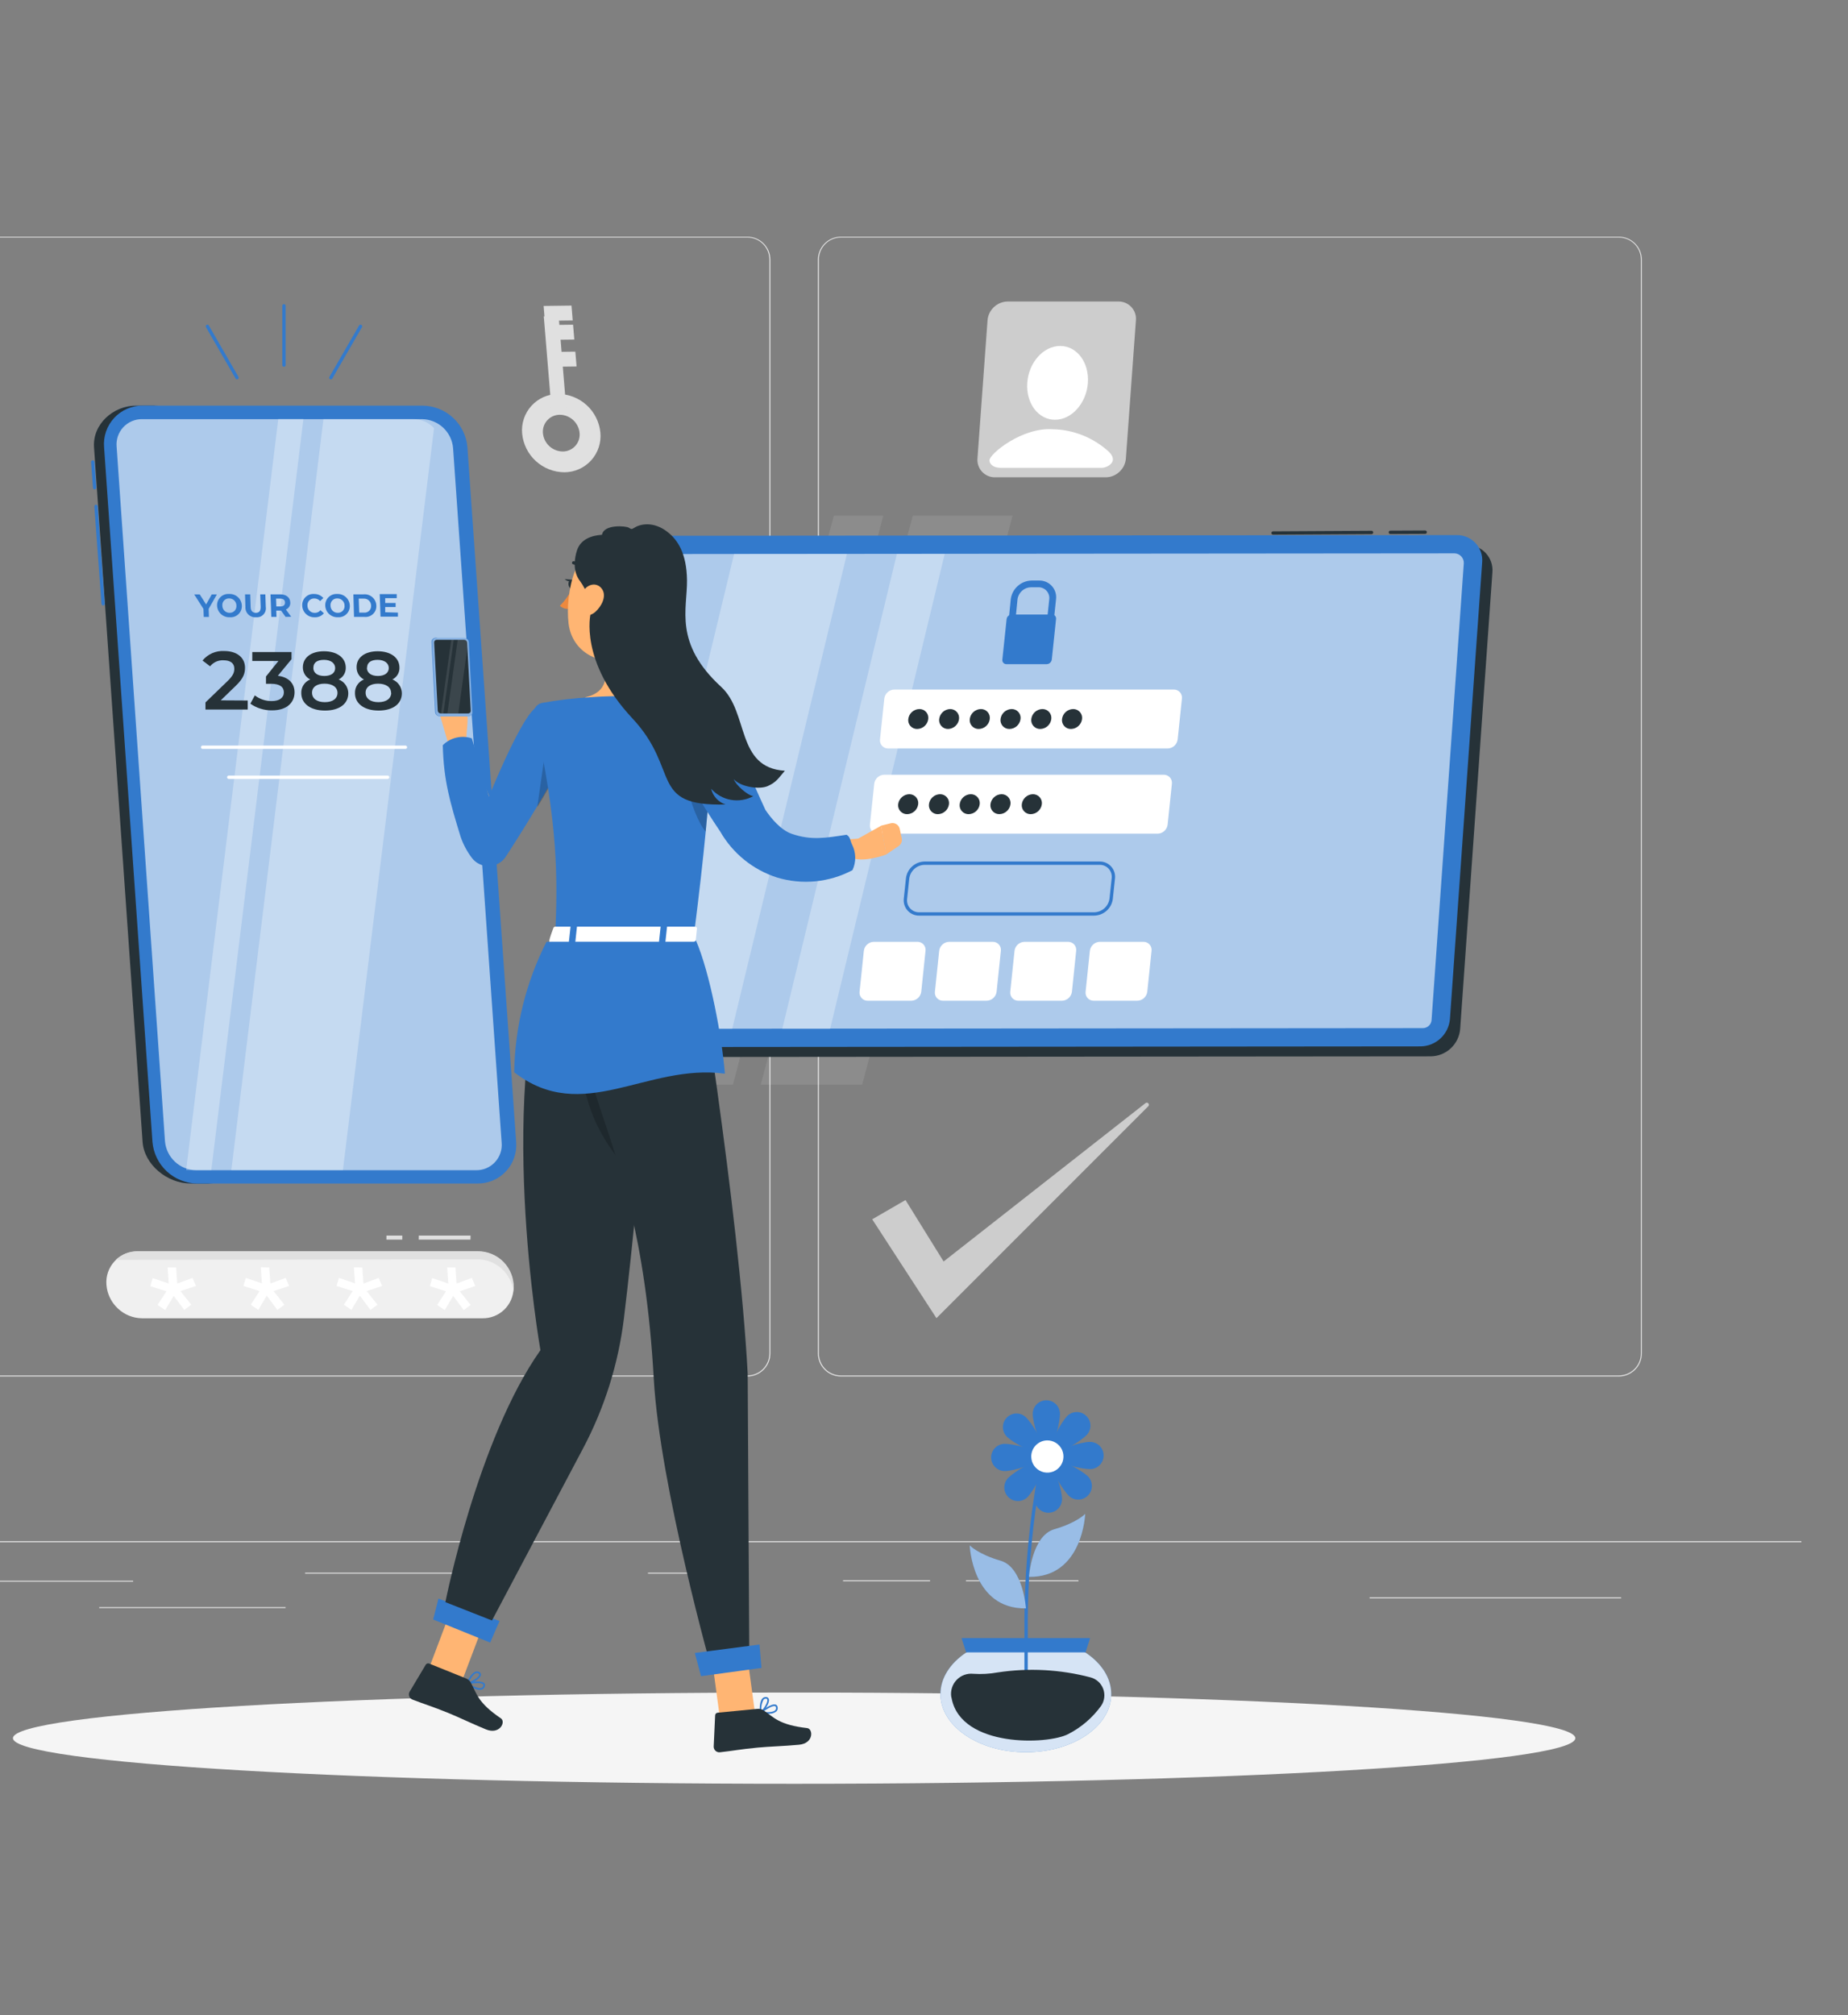 <svg width="555" height="605" viewBox="0 0 555 605" fill="none" xmlns="http://www.w3.org/2000/svg">
<rect x="0" y="0" width="555" height="605" fill="#808080" stroke="none"/>
<g clip-path="url(#clip0_4_1819)">
<path d="M238.5 535.534C368.07 535.534 473.107 529.401 473.107 521.837C473.107 514.272 368.07 508.14 238.5 508.14C108.93 508.14 3.893 514.272 3.893 521.837C3.893 529.401 108.93 535.534 238.5 535.534Z" fill="#F5F5F5"/>
<path d="M224.464 413.251H-9.175C-11.006 413.248 -12.762 412.519 -14.057 411.224C-15.352 409.929 -16.081 408.174 -16.084 406.342V77.912C-16.065 76.091 -15.329 74.351 -14.036 73.069C-12.742 71.787 -10.996 71.066 -9.175 71.063H224.464C226.294 71.067 228.049 71.796 229.342 73.091C230.635 74.387 231.361 76.142 231.361 77.972V406.342C231.361 408.173 230.635 409.928 229.342 411.223C228.049 412.519 226.294 413.248 224.464 413.251ZM-9.175 71.305C-10.926 71.309 -12.605 72.006 -13.843 73.244C-15.081 74.482 -15.778 76.161 -15.781 77.912V406.342C-15.778 408.093 -15.081 409.772 -13.843 411.01C-12.605 412.249 -10.926 412.946 -9.175 412.949H224.464C226.214 412.946 227.891 412.248 229.128 411.01C230.364 409.771 231.059 408.092 231.059 406.342V77.912C231.059 76.162 230.364 74.483 229.128 73.245C227.891 72.006 226.214 71.309 224.464 71.305H-9.175Z" fill="#E6E6E6"/>
<path d="M486.187 413.251H252.536C250.706 413.248 248.951 412.519 247.658 411.223C246.365 409.928 245.639 408.173 245.639 406.342V77.912C245.655 76.092 246.388 74.352 247.68 73.07C248.971 71.787 250.716 71.067 252.536 71.063H486.187C488.007 71.067 489.752 71.787 491.043 73.07C492.335 74.352 493.068 76.092 493.084 77.912V406.342C493.084 408.173 492.358 409.928 491.065 411.223C489.772 412.519 488.017 413.248 486.187 413.251ZM252.536 71.305C250.786 71.309 249.109 72.006 247.872 73.245C246.636 74.483 245.942 76.162 245.942 77.912V406.342C245.942 408.092 246.636 409.771 247.872 411.01C249.109 412.248 250.786 412.946 252.536 412.949H486.187C487.939 412.946 489.619 412.249 490.859 411.011C492.1 409.773 492.799 408.095 492.806 406.342V77.912C492.799 76.16 492.1 74.481 490.859 73.243C489.619 72.005 487.939 71.308 486.187 71.305H252.536Z" fill="#E6E6E6"/>
<path d="M39.987 474.574H-9.877V474.877H39.987V474.574Z" fill="#E0E0E0"/>
<path d="M141.627 472.154H91.618V472.457H141.627V472.154Z" fill="#E0E0E0"/>
<path d="M206.701 472.154H194.601V472.457H206.701V472.154Z" fill="#E0E0E0"/>
<path d="M85.762 482.488H29.799V482.79H85.762V482.488Z" fill="#E0E0E0"/>
<path d="M279.325 474.417H253.189V474.719H279.325V474.417Z" fill="#E0E0E0"/>
<path d="M323.89 474.417H290.094V474.719H323.89V474.417Z" fill="#E0E0E0"/>
<path d="M486.877 479.535H411.324V479.838H486.877V479.535Z" fill="#E0E0E0"/>
<path d="M541 462.704H-64V463.007H541V462.704Z" fill="#EBEBEB"/>
<path opacity="0.8" d="M341.144 96.171L338.131 137.65C338.029 139.055 337.433 140.38 336.45 141.389C335.889 141.987 335.213 142.464 334.462 142.793C333.711 143.122 332.901 143.294 332.081 143.3H298.818C298.092 143.308 297.372 143.164 296.704 142.877C296.036 142.591 295.435 142.168 294.94 141.636C294.445 141.105 294.066 140.475 293.827 139.789C293.589 139.103 293.496 138.374 293.555 137.65L296.58 96.171C296.703 94.645 297.392 93.219 298.511 92.174C299.63 91.129 301.099 90.539 302.63 90.52H335.893C336.62 90.509 337.342 90.65 338.011 90.936C338.68 91.221 339.281 91.644 339.776 92.177C340.271 92.71 340.649 93.34 340.885 94.028C341.12 94.716 341.209 95.446 341.144 96.171Z" fill="#E0E0E0"/>
<path d="M326.721 114.95C326.298 121 321.881 126.022 316.847 126.022C311.814 126.022 308.087 121.061 308.511 114.95C308.934 108.84 313.351 103.866 318.396 103.866C323.442 103.866 327.145 108.827 326.721 114.95Z" fill="white"/>
<path d="M330.92 140.445H300.476C298.54 140.445 297.209 139.513 297.161 138.218C297.088 136.331 306.962 128.163 316.327 128.877H316.545C322.299 129.081 327.817 131.212 332.215 134.927C336.74 138.485 332.469 140.445 330.92 140.445Z" fill="white"/>
<path d="M169.53 141.788C166.349 141.775 163.285 140.581 160.935 138.437C158.585 136.292 157.116 133.351 156.813 130.184C156.672 128.68 156.845 127.163 157.322 125.73C157.799 124.296 158.569 122.978 159.583 121.858C160.597 120.738 161.833 119.842 163.212 119.225C164.591 118.609 166.083 118.286 167.594 118.278C170.775 118.29 173.839 119.485 176.189 121.629C178.539 123.773 180.008 126.715 180.311 129.881C180.452 131.386 180.279 132.902 179.802 134.336C179.325 135.769 178.555 137.088 177.541 138.208C176.527 139.327 175.291 140.224 173.912 140.84C172.533 141.457 171.041 141.779 169.53 141.788ZM168.114 124.521C167.405 124.521 166.704 124.67 166.055 124.957C165.407 125.244 164.826 125.664 164.349 126.19C163.873 126.715 163.512 127.334 163.289 128.008C163.067 128.681 162.987 129.393 163.057 130.099C163.206 131.582 163.897 132.958 164.998 133.963C166.098 134.968 167.531 135.531 169.022 135.544C169.73 135.543 170.43 135.393 171.077 135.105C171.724 134.817 172.304 134.397 172.779 133.871C173.254 133.346 173.614 132.728 173.836 132.055C174.058 131.382 174.137 130.671 174.068 129.966C173.919 128.489 173.233 127.118 172.14 126.115C171.047 125.111 169.623 124.543 168.139 124.521H168.114Z" fill="#E0E0E0"/>
<path d="M170.135 123.614L165.682 123.674L163.311 94.973L167.776 94.925L170.135 123.614Z" fill="#E0E0E0"/>
<path d="M171.998 96.207L163.625 96.316L163.262 91.851L171.635 91.742L171.998 96.207Z" fill="#E0E0E0"/>
<path d="M172.482 101.943L164.605 102.039L164.242 97.575L172.107 97.478L172.482 101.943Z" fill="#E0E0E0"/>
<path d="M173.16 110.025L166.287 110.11L165.912 105.657L172.785 105.573L173.16 110.025Z" fill="#E0E0E0"/>
<path d="M31.965 385.712C31.991 386.073 32.035 386.432 32.098 386.789C32.515 389.11 33.674 391.233 35.401 392.839C37.363 394.7 39.957 395.751 42.661 395.779H144.894C147.317 395.818 149.657 394.899 151.406 393.223C153.155 391.546 154.172 389.247 154.236 386.825C154.263 385.39 154.006 383.963 153.48 382.628C152.954 381.292 152.169 380.074 151.171 379.043C150.172 378.011 148.98 377.188 147.662 376.619C146.344 376.051 144.926 375.748 143.491 375.729H41.27C39.985 375.713 38.711 375.966 37.53 376.471C36.348 376.976 35.285 377.722 34.409 378.662C33.533 379.602 32.863 380.715 32.442 381.929C32.021 383.143 31.859 384.431 31.965 385.712Z" fill="#F0F0F0"/>
<path d="M154.272 386.789C154.264 387.113 154.232 387.437 154.175 387.757C153.88 385.116 152.63 382.674 150.66 380.891C148.69 379.109 146.136 378.107 143.479 378.077L34.76 378.246C36.517 376.563 38.862 375.634 41.294 375.657H143.527C144.971 375.646 146.402 375.928 147.734 376.486C149.066 377.044 150.27 377.867 151.275 378.904C152.279 379.942 153.063 381.172 153.578 382.521C154.093 383.87 154.329 385.31 154.272 386.752V386.789Z" fill="#E0E0E0"/>
<path d="M136.775 380.521L137.114 385.361L141.7 383.655L142.741 386.075L138.07 387.672L141.337 391.774L139.28 393.323L136.098 389.063L133.557 393.323L131.294 391.774L133.944 387.672L129.104 386.135L129.794 383.715L134.634 385.361L134.295 380.521H136.775Z" fill="white"/>
<path d="M108.812 380.521L109.163 385.361L113.737 383.655L114.778 386.075L110.095 387.611L113.374 391.713L111.256 393.262L108.074 389.003L105.533 393.262L103.27 391.713L105.92 387.611L101.08 386.075L101.782 383.655L106.622 385.3L106.283 380.46L108.812 380.521Z" fill="white"/>
<path d="M80.861 380.521L81.2 385.361L85.786 383.655L86.826 386.075L82.144 387.611L85.411 391.713L83.293 393.262L80.111 389.003L77.57 393.262L75.307 391.713L77.957 387.611L73.117 386.075L73.819 383.655L78.659 385.3L78.32 380.46L80.861 380.521Z" fill="white"/>
<path d="M52.898 380.521L53.237 385.361L57.823 383.655L58.863 386.075L54.181 387.611L57.448 391.713L55.342 393.262L52.16 389.063L49.607 393.323L47.32 391.774L49.982 387.672L45.142 386.135L45.844 383.715L50.684 385.361L50.345 380.521H52.898Z" fill="white"/>
<path d="M120.815 372.16H116.048L116.06 370.95H120.827L120.815 372.16Z" fill="#E0E0E0"/>
<path d="M141.301 372.16H125.752L125.776 370.95H141.325L141.301 372.16Z" fill="#E0E0E0"/>
<g opacity="0.8">
<path d="M261.95 366.061L281.237 395.743L344.835 332.145C344.897 332.09 344.947 332.024 344.984 331.949C345.02 331.875 345.041 331.794 345.046 331.712C345.051 331.629 345.04 331.546 345.013 331.468C344.986 331.39 344.944 331.318 344.889 331.256C344.834 331.194 344.768 331.143 344.694 331.107C344.619 331.071 344.538 331.049 344.456 331.044C344.373 331.039 344.29 331.05 344.212 331.077C344.134 331.104 344.062 331.146 344 331.201L283.391 378.73L271.944 360.278L261.95 366.061Z" fill="#E0E0E0"/>
</g>
<path opacity="0.1" d="M250.431 154.819L204.765 325.623H220.12L265.277 154.819H250.431Z" fill="white"/>
<path opacity="0.1" d="M274.135 154.819L228.469 325.623H258.937L304.094 154.819H274.135Z" fill="white"/>
<path d="M438.525 308.925L448.205 171.832C448.295 170.779 448.163 169.718 447.817 168.719C447.471 167.72 446.919 166.805 446.197 166.033C445.475 165.261 444.599 164.649 443.626 164.237C442.652 163.824 441.603 163.621 440.546 163.64L201.28 163.846C199.055 163.877 196.92 164.733 195.29 166.249C193.66 167.765 192.651 169.832 192.459 172.05L182.84 309.155C182.752 310.209 182.886 311.27 183.233 312.269C183.58 313.268 184.133 314.183 184.856 314.955C185.579 315.727 186.456 316.338 187.43 316.75C188.404 317.162 189.454 317.366 190.511 317.347L429.68 317.141C431.913 317.119 434.057 316.264 435.692 314.745C437.328 313.225 438.338 311.15 438.525 308.925Z" fill="#263238"/>
<path d="M435.452 305.936L445.132 168.843C445.224 167.79 445.093 166.728 444.747 165.728C444.402 164.729 443.851 163.813 443.128 163.04C442.406 162.267 441.529 161.655 440.554 161.244C439.58 160.832 438.53 160.631 437.472 160.652L198.207 160.857C195.982 160.886 193.847 161.741 192.218 163.258C190.59 164.775 189.584 166.844 189.398 169.061L179.718 306.166C179.628 307.22 179.76 308.28 180.106 309.279C180.452 310.278 181.004 311.193 181.726 311.965C182.448 312.738 183.324 313.35 184.298 313.762C185.271 314.174 186.32 314.377 187.377 314.358L426.631 314.152C428.859 314.124 430.997 313.267 432.628 311.748C434.259 310.229 435.265 308.157 435.452 305.936Z" fill="#337ACC"/>
<path opacity="0.6" d="M429.111 307.969C428.62 308.421 427.976 308.671 427.308 308.671L188.043 308.877C187.659 308.872 187.28 308.79 186.929 308.635C186.577 308.481 186.261 308.256 185.998 307.976C185.736 307.695 185.533 307.365 185.402 307.004C185.271 306.643 185.215 306.259 185.236 305.876L194.916 168.783C194.953 168.117 195.248 167.492 195.739 167.04C196.227 166.583 196.873 166.332 197.542 166.339L436.807 166.133C437.191 166.137 437.57 166.219 437.921 166.374C438.273 166.529 438.589 166.753 438.852 167.034C439.114 167.314 439.317 167.645 439.448 168.006C439.579 168.367 439.635 168.75 439.614 169.134L429.934 306.227C429.891 306.891 429.596 307.514 429.111 307.969Z" fill="white"/>
<path d="M349.53 232.598H265.543C264.803 232.611 264.093 232.891 263.543 233.387C262.994 233.883 262.642 234.561 262.555 235.297L261.26 247.578C261.219 247.919 261.251 248.265 261.354 248.593C261.457 248.921 261.628 249.224 261.857 249.48C262.086 249.737 262.367 249.941 262.682 250.081C262.996 250.22 263.336 250.291 263.68 250.288H347.666C348.409 250.274 349.121 249.991 349.672 249.493C350.224 248.995 350.577 248.315 350.667 247.578L351.95 235.297C351.989 234.956 351.956 234.611 351.852 234.285C351.748 233.958 351.576 233.657 351.347 233.402C351.118 233.147 350.838 232.944 350.525 232.805C350.211 232.666 349.872 232.596 349.53 232.598Z" fill="white"/>
<path d="M275.538 282.753H262.434C261.691 282.768 260.979 283.05 260.428 283.548C259.876 284.046 259.523 284.726 259.433 285.463L258.15 297.745C258.111 298.085 258.144 298.43 258.248 298.756C258.352 299.083 258.524 299.384 258.753 299.639C258.982 299.894 259.262 300.097 259.575 300.236C259.889 300.375 260.228 300.445 260.57 300.443H273.675C274.416 300.428 275.126 300.148 275.677 299.652C276.228 299.157 276.583 298.48 276.675 297.745L277.958 285.463C277.999 285.122 277.967 284.776 277.864 284.448C277.761 284.12 277.59 283.817 277.361 283.561C277.132 283.304 276.851 283.1 276.537 282.96C276.222 282.821 275.882 282.75 275.538 282.753Z" fill="white"/>
<path d="M298.165 282.753H285.061C284.318 282.768 283.606 283.05 283.055 283.548C282.503 284.046 282.15 284.726 282.06 285.463L280.777 297.745C280.738 298.085 280.771 298.43 280.875 298.756C280.979 299.083 281.151 299.384 281.38 299.639C281.608 299.894 281.889 300.097 282.202 300.236C282.516 300.375 282.855 300.445 283.197 300.443H296.302C297.042 300.428 297.753 300.148 298.304 299.652C298.855 299.157 299.21 298.48 299.302 297.745L300.585 285.463C300.626 285.122 300.594 284.776 300.491 284.448C300.388 284.12 300.217 283.817 299.988 283.561C299.759 283.304 299.478 283.1 299.164 282.96C298.849 282.821 298.509 282.75 298.165 282.753Z" fill="white"/>
<path d="M320.78 282.753H307.688C306.945 282.768 306.233 283.05 305.681 283.548C305.13 284.046 304.777 284.726 304.687 285.463L303.404 297.745C303.365 298.085 303.398 298.43 303.502 298.756C303.606 299.083 303.778 299.384 304.007 299.639C304.236 299.894 304.516 300.097 304.829 300.236C305.143 300.375 305.482 300.445 305.824 300.443H318.929C319.67 300.428 320.38 300.148 320.931 299.652C321.482 299.157 321.837 298.48 321.929 297.745L323.2 285.463C323.241 285.122 323.209 284.776 323.106 284.448C323.003 284.12 322.832 283.817 322.603 283.561C322.374 283.304 322.093 283.1 321.778 282.96C321.464 282.821 321.124 282.75 320.78 282.753Z" fill="white"/>
<path d="M343.419 282.753H330.315C329.572 282.768 328.86 283.05 328.309 283.548C327.757 284.046 327.404 284.726 327.314 285.463L326.031 297.745C325.992 298.085 326.025 298.43 326.129 298.756C326.233 299.083 326.405 299.384 326.634 299.639C326.863 299.894 327.143 300.097 327.456 300.236C327.77 300.375 328.109 300.445 328.451 300.443H341.556C342.297 300.428 343.007 300.148 343.558 299.652C344.109 299.157 344.464 298.48 344.556 297.745L345.839 285.463C345.88 285.122 345.848 284.776 345.745 284.448C345.642 284.12 345.471 283.817 345.242 283.561C345.013 283.304 344.732 283.1 344.418 282.96C344.103 282.821 343.763 282.75 343.419 282.753Z" fill="white"/>
<path d="M276.083 274.392H328.609C329.871 274.369 331.083 273.891 332.021 273.047C332.959 272.202 333.561 271.047 333.715 269.794L334.356 263.744C334.431 263.16 334.38 262.567 334.204 262.005C334.028 261.444 333.733 260.927 333.339 260.49C332.945 260.053 332.46 259.707 331.92 259.475C331.379 259.243 330.794 259.13 330.206 259.146H277.68C276.418 259.168 275.206 259.646 274.268 260.491C273.329 261.336 272.728 262.491 272.574 263.744L271.932 269.794C271.859 270.377 271.912 270.969 272.089 271.53C272.265 272.091 272.56 272.607 272.954 273.043C273.348 273.48 273.832 273.826 274.371 274.059C274.911 274.291 275.495 274.405 276.083 274.392V274.392Z" stroke="#337ACC" stroke-linecap="round" stroke-linejoin="round"/>
<path d="M352.555 207.019H268.568C267.828 207.037 267.118 207.32 266.57 207.818C266.021 208.315 265.67 208.994 265.58 209.729L264.285 222.011C264.246 222.351 264.279 222.696 264.383 223.022C264.487 223.349 264.659 223.65 264.887 223.905C265.116 224.16 265.397 224.364 265.71 224.502C266.023 224.641 266.362 224.711 266.705 224.709H350.679C351.42 224.695 352.131 224.414 352.682 223.918C353.233 223.423 353.587 222.746 353.68 222.011L354.962 209.729C355.004 209.389 354.972 209.044 354.87 208.717C354.767 208.389 354.597 208.088 354.369 207.832C354.142 207.575 353.862 207.37 353.549 207.23C353.236 207.09 352.897 207.018 352.555 207.019Z" fill="white"/>
<path d="M275.756 241.443C275.807 241.064 275.775 240.678 275.662 240.312C275.55 239.947 275.359 239.61 275.104 239.324C274.849 239.039 274.535 238.813 274.183 238.661C273.832 238.508 273.452 238.434 273.07 238.443C272.248 238.462 271.46 238.775 270.85 239.326C270.239 239.877 269.846 240.628 269.742 241.443C269.695 241.822 269.73 242.207 269.845 242.571C269.96 242.936 270.152 243.271 270.408 243.555C270.664 243.838 270.978 244.063 271.329 244.215C271.679 244.366 272.059 244.44 272.44 244.432C273.26 244.415 274.046 244.104 274.655 243.555C275.263 243.006 275.654 242.257 275.756 241.443Z" fill="#263238"/>
<path d="M285 241.443C285.049 241.063 285.015 240.677 284.901 240.311C284.787 239.946 284.596 239.609 284.339 239.324C284.083 239.039 283.769 238.813 283.417 238.661C283.065 238.509 282.685 238.434 282.302 238.443C281.481 238.46 280.693 238.773 280.084 239.324C279.475 239.875 279.085 240.628 278.987 241.443C278.938 241.822 278.971 242.206 279.085 242.571C279.198 242.935 279.389 243.27 279.644 243.554C279.899 243.838 280.212 244.063 280.562 244.215C280.913 244.366 281.291 244.44 281.673 244.432C282.494 244.415 283.281 244.105 283.892 243.556C284.503 243.007 284.896 242.258 285 241.443Z" fill="#263238"/>
<path d="M294.233 241.443C294.281 241.063 294.248 240.677 294.134 240.311C294.02 239.946 293.828 239.609 293.572 239.324C293.316 239.039 293.001 238.813 292.649 238.661C292.298 238.509 291.917 238.434 291.534 238.443C290.713 238.46 289.926 238.773 289.317 239.324C288.707 239.875 288.318 240.628 288.219 241.443C288.172 241.822 288.207 242.207 288.322 242.571C288.437 242.936 288.629 243.271 288.885 243.555C289.141 243.838 289.455 244.063 289.805 244.215C290.156 244.366 290.535 244.44 290.917 244.432C291.737 244.415 292.523 244.104 293.131 243.555C293.74 243.006 294.131 242.257 294.233 241.443Z" fill="#263238"/>
<path d="M303.465 241.443C303.516 241.064 303.484 240.678 303.371 240.312C303.259 239.947 303.068 239.61 302.813 239.324C302.558 239.039 302.244 238.813 301.892 238.661C301.541 238.508 301.161 238.434 300.779 238.443C299.957 238.46 299.17 238.773 298.561 239.324C297.952 239.875 297.562 240.628 297.463 241.443C297.413 241.826 297.448 242.216 297.565 242.584C297.682 242.952 297.878 243.29 298.14 243.574C298.402 243.858 298.723 244.081 299.081 244.227C299.439 244.373 299.824 244.439 300.21 244.42C301.017 244.389 301.787 244.073 302.383 243.528C302.979 242.983 303.362 242.244 303.465 241.443Z" fill="#263238"/>
<path d="M312.891 241.443C312.94 241.063 312.906 240.677 312.792 240.311C312.678 239.946 312.486 239.609 312.23 239.324C311.974 239.039 311.659 238.813 311.308 238.661C310.956 238.509 310.576 238.434 310.193 238.443C309.371 238.46 308.584 238.773 307.975 239.324C307.366 239.875 306.976 240.628 306.877 241.443C306.828 241.822 306.862 242.206 306.975 242.571C307.089 242.935 307.279 243.27 307.534 243.554C307.789 243.838 308.103 244.063 308.453 244.215C308.803 244.366 309.182 244.44 309.563 244.432C310.384 244.415 311.172 244.105 311.782 243.556C312.393 243.007 312.787 242.258 312.891 241.443Z" fill="#263238"/>
<path d="M278.781 215.864C278.832 215.485 278.8 215.1 278.687 214.735C278.575 214.369 278.384 214.033 278.129 213.749C277.873 213.465 277.559 213.239 277.208 213.088C276.856 212.938 276.477 212.865 276.095 212.875C275.275 212.892 274.489 213.204 273.881 213.752C273.272 214.301 272.881 215.051 272.779 215.864C272.728 216.243 272.76 216.628 272.873 216.993C272.986 217.359 273.176 217.695 273.432 217.979C273.687 218.263 274.001 218.489 274.353 218.64C274.704 218.79 275.083 218.863 275.465 218.853C276.286 218.838 277.073 218.528 277.682 217.979C278.292 217.429 278.682 216.678 278.781 215.864Z" fill="#263238"/>
<path d="M288.025 215.864C288.072 215.485 288.037 215.1 287.922 214.736C287.807 214.372 287.615 214.036 287.359 213.753C287.103 213.469 286.789 213.244 286.439 213.093C286.088 212.941 285.709 212.867 285.327 212.875C284.516 212.904 283.742 213.22 283.143 213.768C282.544 214.315 282.16 215.059 282.06 215.864C282.011 216.242 282.045 216.627 282.158 216.991C282.271 217.355 282.462 217.691 282.717 217.975C282.972 218.259 283.286 218.484 283.636 218.635C283.986 218.787 284.365 218.861 284.746 218.853C285.559 218.827 286.337 218.512 286.938 217.964C287.539 217.416 287.925 216.671 288.025 215.864Z" fill="#263238"/>
<path d="M297.258 215.864C297.306 215.486 297.273 215.101 297.16 214.737C297.046 214.372 296.855 214.037 296.6 213.753C296.345 213.469 296.032 213.244 295.682 213.093C295.332 212.941 294.953 212.867 294.571 212.875C293.751 212.892 292.963 213.203 292.352 213.751C291.742 214.3 291.348 215.05 291.244 215.864C291.195 216.243 291.229 216.629 291.343 216.994C291.457 217.359 291.649 217.695 291.905 217.979C292.161 218.263 292.476 218.489 292.828 218.639C293.18 218.79 293.56 218.863 293.942 218.853C294.762 218.838 295.55 218.528 296.159 217.979C296.768 217.429 297.158 216.678 297.258 215.864Z" fill="#263238"/>
<path d="M306.49 215.864C306.541 215.485 306.509 215.1 306.396 214.735C306.284 214.369 306.093 214.033 305.837 213.749C305.582 213.465 305.268 213.239 304.917 213.088C304.565 212.938 304.186 212.865 303.804 212.875C302.984 212.892 302.198 213.204 301.589 213.752C300.981 214.301 300.59 215.051 300.488 215.864C300.437 216.243 300.469 216.628 300.582 216.993C300.694 217.359 300.885 217.695 301.141 217.979C301.396 218.263 301.71 218.489 302.061 218.64C302.413 218.79 302.792 218.863 303.174 218.853C303.995 218.838 304.782 218.528 305.391 217.979C306.001 217.429 306.391 216.678 306.49 215.864Z" fill="#263238"/>
<path d="M315.734 215.864C315.781 215.485 315.746 215.1 315.631 214.736C315.516 214.372 315.324 214.036 315.068 213.753C314.812 213.469 314.498 213.244 314.148 213.093C313.797 212.941 313.418 212.867 313.036 212.875C312.217 212.892 311.431 213.204 310.822 213.752C310.213 214.301 309.822 215.051 309.721 215.864C309.672 216.243 309.705 216.629 309.819 216.994C309.933 217.359 310.125 217.695 310.382 217.979C310.638 218.263 310.953 218.489 311.305 218.639C311.656 218.79 312.036 218.863 312.419 218.853C313.239 218.838 314.026 218.528 314.636 217.978C315.245 217.429 315.635 216.678 315.734 215.864Z" fill="#263238"/>
<path d="M324.967 215.864C325.015 215.486 324.982 215.101 324.869 214.737C324.755 214.372 324.564 214.037 324.309 213.753C324.054 213.469 323.741 213.244 323.391 213.093C323.041 212.941 322.662 212.867 322.28 212.875C321.46 212.892 320.672 213.203 320.061 213.751C319.451 214.3 319.057 215.05 318.953 215.864C318.904 216.243 318.938 216.629 319.052 216.994C319.166 217.359 319.358 217.695 319.614 217.979C319.87 218.263 320.185 218.489 320.537 218.639C320.889 218.79 321.269 218.863 321.651 218.853C322.471 218.838 323.259 218.528 323.868 217.979C324.477 217.429 324.867 216.678 324.967 215.864Z" fill="#263238"/>
<path d="M317.15 179.939L316.497 186.146C316.45 186.416 316.314 186.663 316.11 186.845C315.905 187.028 315.645 187.135 315.371 187.151C315.242 187.155 315.114 187.132 314.995 187.082C314.876 187.031 314.77 186.956 314.683 186.86C314.597 186.764 314.532 186.651 314.494 186.528C314.456 186.404 314.446 186.274 314.464 186.146L315.117 179.939C315.175 179.479 315.132 179.013 314.994 178.571C314.855 178.129 314.623 177.722 314.313 177.378C314.003 177.034 313.623 176.76 313.198 176.576C312.773 176.391 312.313 176.3 311.85 176.309H309.612C308.617 176.333 307.664 176.712 306.925 177.378C306.186 178.044 305.709 178.952 305.582 179.939L305.014 185.699H302.981L303.55 179.939C303.741 178.399 304.482 176.98 305.636 175.942C306.789 174.904 308.278 174.317 309.83 174.288H312.056C312.778 174.27 313.496 174.409 314.16 174.694C314.824 174.979 315.419 175.405 315.903 175.942C316.387 176.479 316.749 177.114 316.964 177.804C317.179 178.494 317.243 179.222 317.15 179.939Z" fill="#337ACC"/>
<path d="M317.15 185.917L315.879 198.017C315.83 198.392 315.648 198.738 315.367 198.991C315.085 199.244 314.721 199.388 314.343 199.396H302.243C302.069 199.398 301.896 199.362 301.737 199.291C301.578 199.219 301.436 199.115 301.321 198.984C301.206 198.853 301.121 198.699 301.071 198.532C301.022 198.365 301.008 198.189 301.033 198.017L302.303 185.917C302.327 185.668 302.41 185.428 302.544 185.218C302.679 185.008 302.862 184.832 303.078 184.707C303.309 184.571 303.572 184.5 303.84 184.501H315.94C316.187 184.498 316.431 184.565 316.642 184.694C316.836 184.827 316.988 185.013 317.078 185.23C317.168 185.447 317.193 185.685 317.15 185.917Z" fill="#337ACC"/>
<path d="M411.905 159.853L382.333 160.022" stroke="#263238" stroke-linecap="round" stroke-linejoin="round"/>
<path d="M428.022 159.768L417.568 159.817" stroke="#263238" stroke-linecap="round" stroke-linejoin="round"/>
<g opacity="0.3">
<path d="M220.471 166.302H254.351L219.902 308.877H192.593C191.805 308.861 191.03 308.668 190.328 308.311C189.625 307.954 189.012 307.442 188.535 306.815C188.058 306.188 187.729 305.461 187.573 304.688C187.416 303.916 187.436 303.118 187.632 302.355L220.471 166.302Z" fill="white"/>
<path d="M269.355 166.302H283.718L249.305 308.877H234.943L269.355 166.302Z" fill="white"/>
</g>
<path d="M40.846 121.799H47.719C46.109 121.776 44.512 122.091 43.031 122.723C41.55 123.355 40.219 124.291 39.122 125.47C38.025 126.649 37.187 128.045 36.663 129.568C36.139 131.09 35.94 132.706 36.079 134.31L50.66 342.793C50.936 346.169 52.46 349.321 54.934 351.634C57.408 353.947 60.655 355.256 64.042 355.304H57.181C53.794 355.256 50.545 353.948 48.069 351.635C45.593 349.322 44.066 346.17 43.787 342.793L29.17 134.31C29.031 132.703 29.231 131.084 29.757 129.559C30.283 128.034 31.124 126.636 32.225 125.457C33.326 124.277 34.662 123.342 36.147 122.712C37.632 122.082 39.233 121.771 40.846 121.799Z" fill="#337ACC"/>
<path d="M40.846 121.799H47.719C46.109 121.776 44.512 122.091 43.031 122.723C41.55 123.355 40.218 124.291 39.122 125.47C38.025 126.649 37.187 128.045 36.663 129.568C36.139 131.09 35.94 132.706 36.079 134.31L50.66 342.793C50.936 346.169 52.46 349.321 54.934 351.634C57.408 353.947 60.655 355.256 64.042 355.304H57.181C50.272 355.304 43.303 349.702 42.819 342.793L28.238 134.31C27.754 127.401 33.937 121.799 40.846 121.799Z" fill="#263238"/>
<path d="M59.226 355.317H143.321C144.936 355.346 146.538 355.036 148.025 354.407C149.511 353.778 150.849 352.843 151.951 351.663C153.053 350.483 153.895 349.085 154.422 347.559C154.949 346.033 155.149 344.414 155.01 342.805L140.381 134.31C140.107 130.93 138.583 127.774 136.106 125.458C133.629 123.142 130.377 121.833 126.986 121.787H42.904C41.292 121.764 39.694 122.079 38.212 122.712C36.731 123.345 35.398 124.282 34.301 125.462C33.204 126.643 32.367 128.04 31.844 129.564C31.32 131.088 31.123 132.705 31.263 134.31L45.783 342.793C46.06 346.18 47.593 349.342 50.079 351.659C52.566 353.975 55.828 355.28 59.226 355.317Z" fill="#337ACC"/>
<g opacity="0.6">
<path d="M126.769 125.84C129.125 125.877 131.382 126.79 133.102 128.4C134.822 130.011 135.881 132.204 136.073 134.552L150.654 343.035C150.753 344.099 150.626 345.172 150.282 346.183C149.937 347.195 149.383 348.122 148.656 348.905C147.928 349.687 147.043 350.307 146.059 350.724C145.075 351.141 144.015 351.345 142.946 351.324H58.863C56.506 351.287 54.247 350.374 52.525 348.764C50.803 347.154 49.741 344.961 49.546 342.612L35.026 134.129C34.928 133.07 35.053 132.002 35.394 130.995C35.735 129.988 36.283 129.063 37.005 128.282C37.726 127.5 38.603 126.879 39.58 126.458C40.556 126.038 41.61 125.827 42.674 125.84H126.769Z" fill="white"/>
</g>
<g opacity="0.3">
<path d="M102.98 351.299H69.475L97.136 125.84H124.131C125.296 125.836 126.451 126.072 127.521 126.534C128.591 126.996 129.554 127.675 130.35 128.526L102.98 351.299Z" fill="white"/>
<path d="M63.461 351.299H55.911L83.572 125.816H91.122L63.461 351.299Z" fill="white"/>
</g>
<path d="M60.848 224.334H121.759" stroke="white" stroke-linecap="round" stroke-linejoin="round"/>
<path d="M68.701 233.349H116.411" stroke="white" stroke-linecap="round" stroke-linejoin="round"/>
<path d="M62.663 182.807L62.748 185.227H61.187L61.102 182.807L58.331 178.463H59.989L61.901 181.464L63.594 178.463H65.131L62.663 182.807Z" fill="#337ACC"/>
<path d="M65.192 181.815C65.171 181.339 65.252 180.864 65.429 180.423C65.606 179.981 65.876 179.582 66.219 179.252C66.562 178.922 66.972 178.669 67.421 178.51C67.87 178.351 68.347 178.29 68.822 178.33C69.301 178.305 69.781 178.377 70.233 178.539C70.685 178.701 71.101 178.952 71.455 179.276C71.81 179.6 72.097 179.992 72.299 180.427C72.501 180.863 72.615 181.335 72.633 181.815C72.656 182.291 72.576 182.767 72.4 183.211C72.223 183.654 71.954 184.055 71.611 184.386C71.267 184.717 70.856 184.97 70.407 185.13C69.957 185.29 69.479 185.352 69.003 185.312C68.522 185.336 68.042 185.264 67.589 185.101C67.136 184.938 66.72 184.686 66.365 184.361C66.011 184.036 65.724 183.643 65.523 183.206C65.321 182.769 65.209 182.296 65.192 181.815ZM71 181.815C71.001 181.528 70.946 181.244 70.836 180.98C70.726 180.715 70.564 180.476 70.36 180.275C70.156 180.074 69.913 179.916 69.647 179.811C69.381 179.705 69.096 179.654 68.81 179.661C68.529 179.649 68.249 179.698 67.989 179.803C67.729 179.909 67.494 180.07 67.302 180.274C67.109 180.478 66.962 180.721 66.872 180.987C66.781 181.253 66.749 181.535 66.777 181.815C66.773 182.102 66.828 182.387 66.937 182.653C67.046 182.919 67.208 183.16 67.412 183.362C67.617 183.564 67.86 183.723 68.127 183.829C68.394 183.936 68.68 183.987 68.967 183.981C69.248 183.989 69.527 183.937 69.786 183.829C70.045 183.721 70.278 183.56 70.471 183.355C70.663 183.15 70.809 182.907 70.9 182.642C70.992 182.376 71.025 182.094 71 181.815Z" fill="#337ACC"/>
<path d="M73.71 182.226L73.589 178.439H75.15L75.271 182.166C75.271 183.448 75.9 183.981 76.844 183.981C77.788 183.981 78.32 183.448 78.284 182.166L78.151 178.439H79.688L79.821 182.226C79.884 182.633 79.853 183.049 79.73 183.443C79.607 183.836 79.395 184.195 79.111 184.494C78.827 184.792 78.478 185.021 78.091 185.163C77.704 185.305 77.29 185.355 76.88 185.312C76.462 185.349 76.04 185.296 75.644 185.155C75.249 185.014 74.888 184.79 74.587 184.497C74.286 184.204 74.051 183.849 73.9 183.457C73.749 183.065 73.684 182.645 73.71 182.226Z" fill="#337ACC"/>
<path d="M85.774 185.203L84.406 183.315H82.967L83.039 185.203H81.478L81.236 178.439H84.165C85.967 178.439 87.129 179.383 87.177 180.859C87.217 181.308 87.109 181.759 86.872 182.143C86.634 182.526 86.278 182.823 85.859 182.988L87.456 185.166L85.774 185.203ZM84.116 179.721H82.906L82.991 182.069H84.201C85.157 182.069 85.617 181.633 85.592 180.859C85.568 180.084 85.072 179.721 84.116 179.721Z" fill="#337ACC"/>
<path d="M90.759 181.815C90.734 181.346 90.809 180.878 90.978 180.441C91.147 180.003 91.408 179.607 91.742 179.277C92.076 178.948 92.475 178.693 92.915 178.53C93.355 178.367 93.824 178.298 94.292 178.33C94.822 178.313 95.349 178.413 95.836 178.622C96.323 178.831 96.758 179.145 97.112 179.54L96.144 180.459C95.929 180.211 95.664 180.012 95.365 179.876C95.066 179.74 94.741 179.671 94.413 179.673C94.13 179.658 93.846 179.704 93.582 179.808C93.318 179.912 93.079 180.072 92.882 180.276C92.685 180.48 92.533 180.724 92.439 180.992C92.344 181.259 92.307 181.544 92.332 181.827C92.33 182.118 92.387 182.406 92.5 182.675C92.613 182.943 92.779 183.186 92.988 183.388C93.197 183.591 93.445 183.749 93.717 183.853C93.989 183.956 94.28 184.004 94.57 183.993C94.892 183.999 95.21 183.93 95.5 183.792C95.79 183.653 96.044 183.448 96.24 183.194L97.269 184.114C96.94 184.515 96.521 184.834 96.046 185.044C95.571 185.255 95.053 185.35 94.534 185.324C94.055 185.343 93.578 185.268 93.128 185.101C92.679 184.935 92.267 184.682 91.916 184.355C91.565 184.029 91.282 183.637 91.083 183.201C90.885 182.765 90.775 182.294 90.759 181.815Z" fill="#337ACC"/>
<path d="M97.68 181.815C97.66 181.344 97.74 180.875 97.914 180.438C98.087 180.001 98.351 179.605 98.688 179.276C99.024 178.947 99.426 178.693 99.868 178.53C100.309 178.367 100.78 178.299 101.25 178.33C101.729 178.305 102.209 178.376 102.661 178.539C103.113 178.701 103.529 178.952 103.883 179.276C104.238 179.6 104.525 179.991 104.727 180.427C104.929 180.863 105.043 181.335 105.061 181.815C105.083 182.286 105.004 182.756 104.832 183.195C104.659 183.634 104.395 184.031 104.058 184.361C103.722 184.691 103.319 184.947 102.877 185.11C102.434 185.274 101.962 185.343 101.492 185.311C101.011 185.336 100.53 185.264 100.077 185.101C99.624 184.938 99.209 184.686 98.854 184.361C98.499 184.036 98.213 183.643 98.011 183.206C97.81 182.769 97.697 182.296 97.68 181.815ZM103.476 181.815C103.479 181.529 103.425 181.245 103.317 180.981C103.208 180.716 103.047 180.477 102.844 180.276C102.641 180.075 102.399 179.917 102.134 179.811C101.868 179.705 101.584 179.654 101.298 179.661C101.018 179.649 100.738 179.698 100.477 179.803C100.217 179.909 99.983 180.07 99.79 180.274C99.597 180.478 99.451 180.721 99.36 180.987C99.27 181.253 99.237 181.535 99.265 181.815C99.26 182.101 99.313 182.386 99.421 182.652C99.529 182.918 99.689 183.159 99.893 183.361C100.096 183.564 100.339 183.723 100.605 183.829C100.871 183.936 101.156 183.987 101.443 183.98C101.724 183.99 102.005 183.94 102.265 183.833C102.525 183.726 102.759 183.564 102.952 183.359C103.144 183.154 103.291 182.91 103.381 182.644C103.471 182.377 103.504 182.095 103.476 181.815Z" fill="#337ACC"/>
<path d="M106.126 178.439H109.187C109.664 178.392 110.145 178.444 110.601 178.591C111.057 178.738 111.478 178.977 111.838 179.294C112.198 179.611 112.488 179.998 112.692 180.431C112.896 180.865 113.009 181.336 113.023 181.815C113.05 182.288 112.972 182.761 112.796 183.201C112.619 183.64 112.348 184.036 112.002 184.359C111.655 184.682 111.242 184.926 110.791 185.071C110.34 185.217 109.863 185.262 109.393 185.203H106.32L106.126 178.439ZM109.308 183.92C109.594 183.95 109.882 183.916 110.153 183.821C110.424 183.726 110.67 183.573 110.875 183.372C111.079 183.17 111.237 182.927 111.336 182.657C111.436 182.388 111.475 182.1 111.45 181.815C111.449 181.523 111.388 181.235 111.271 180.968C111.153 180.702 110.981 180.463 110.766 180.266C110.551 180.069 110.298 179.919 110.022 179.825C109.746 179.732 109.453 179.696 109.163 179.721H107.735L107.88 183.92H109.308Z" fill="#337ACC"/>
<path d="M119.509 183.92V185.13H114.281L114.039 178.366H119.146V179.576H115.685V181.04H118.819V182.25H115.685V183.811L119.509 183.92Z" fill="#337ACC"/>
<path d="M74.4 210.31V213.021H61.707V210.879L68.459 204.357C70.104 202.748 70.382 201.743 70.37 200.727C70.37 199.154 69.233 198.234 67.115 198.234C66.351 198.196 65.588 198.339 64.89 198.652C64.192 198.966 63.578 199.44 63.098 200.037L60.824 198.307C61.606 197.35 62.603 196.593 63.735 196.096C64.867 195.6 66.1 195.379 67.333 195.451C71.084 195.451 73.541 197.351 73.589 200.412C73.589 202.082 73.178 203.619 70.83 205.869L66.293 210.262L74.4 210.31Z" fill="#263238"/>
<path d="M88.46 207.842C88.46 210.746 86.355 213.262 81.72 213.262C79.386 213.304 77.099 212.605 75.186 211.266L76.529 208.773C77.987 209.899 79.782 210.5 81.624 210.479C83.91 210.479 85.254 209.463 85.254 207.866C85.254 206.269 84.043 205.289 81.454 205.289H79.881V203.098L83.62 198.44H75.767V195.754H87.552V197.908L83.439 202.893C86.742 203.28 88.46 205.24 88.46 207.842Z" fill="#263238"/>
<path d="M104.601 208.12C104.601 211.327 101.903 213.323 97.608 213.323C93.312 213.323 90.529 211.327 90.481 208.12C90.444 207.238 90.683 206.367 91.165 205.628C91.646 204.889 92.346 204.317 93.167 203.994C92.497 203.654 91.935 203.135 91.544 202.494C91.153 201.852 90.948 201.115 90.953 200.364C90.953 197.399 93.469 195.524 97.293 195.524C101.117 195.524 103.791 197.375 103.839 200.364C103.877 201.111 103.695 201.852 103.317 202.497C102.938 203.142 102.38 203.662 101.709 203.994C102.551 204.311 103.277 204.874 103.793 205.61C104.309 206.346 104.591 207.221 104.601 208.12ZM101.359 208.023C101.359 206.317 99.834 205.252 97.462 205.252C95.091 205.252 93.675 206.317 93.711 208.023C93.748 209.729 95.188 210.806 97.559 210.806C99.931 210.806 101.395 209.717 101.359 207.963V208.023ZM94.099 200.521C94.099 201.997 95.309 202.941 97.402 202.941C99.495 202.941 100.693 201.997 100.657 200.521C100.62 199.045 99.29 198.101 97.305 198.101C95.321 198.101 94.099 198.9 94.123 200.461L94.099 200.521Z" fill="#263238"/>
<path d="M120.694 208.12C120.694 211.327 117.996 213.323 113.701 213.323C109.405 213.323 106.61 211.266 106.61 208.12C106.575 207.239 106.815 206.369 107.296 205.63C107.778 204.89 108.476 204.319 109.296 203.994C108.626 203.656 108.064 203.137 107.674 202.495C107.285 201.853 107.084 201.115 107.094 200.364C107.033 197.399 109.599 195.524 113.422 195.524C117.246 195.524 119.92 197.375 119.968 200.364C120.006 201.111 119.824 201.852 119.446 202.497C119.068 203.142 118.509 203.662 117.839 203.994C118.673 204.316 119.392 204.882 119.901 205.618C120.41 206.354 120.687 207.225 120.694 208.12ZM117.452 208.023C117.452 206.317 115.927 205.252 113.555 205.252C111.184 205.252 109.768 206.317 109.804 208.023C109.841 209.729 111.281 210.806 113.652 210.806C116.024 210.806 117.5 209.717 117.5 207.963L117.452 208.023ZM110.192 200.521C110.192 201.997 111.462 202.941 113.495 202.941C115.528 202.941 116.786 201.997 116.762 200.521C116.738 199.045 115.382 198.101 113.41 198.101C111.438 198.101 110.24 198.9 110.24 200.461L110.192 200.521Z" fill="#263238"/>
<path d="M28.831 152.024L30.973 181.27" stroke="#337ACC" stroke-linecap="round" stroke-linejoin="round"/>
<path d="M27.851 138.702L28.42 146.41" stroke="#337ACC" stroke-linecap="round" stroke-linejoin="round"/>
<path d="M85.278 109.614V91.815" stroke="#337ACC" stroke-linecap="round" stroke-linejoin="round"/>
<path d="M71.181 113.389L62.288 97.974" stroke="#337ACC" stroke-linecap="round" stroke-linejoin="round"/>
<path d="M108.268 97.974L99.374 113.389" stroke="#337ACC" stroke-linecap="round" stroke-linejoin="round"/>
<path d="M315.807 425.63C309.693 450.178 307.218 475.491 308.462 500.759" stroke="#337ACC" stroke-miterlimit="10"/>
<path d="M310.156 424.589C310.156 426.84 312.237 434.838 314.5 434.777C316.763 434.717 318.396 426.646 318.336 424.383C318.322 423.846 318.203 423.317 317.985 422.826C317.767 422.335 317.455 421.892 317.065 421.521C316.676 421.151 316.217 420.861 315.716 420.668C315.215 420.475 314.68 420.383 314.143 420.396C313.606 420.41 313.077 420.529 312.586 420.747C312.095 420.965 311.652 421.278 311.281 421.667C310.911 422.056 310.621 422.515 310.428 423.016C310.235 423.517 310.143 424.052 310.156 424.589Z" fill="#337ACC"/>
<path d="M318.953 449.987C318.953 447.724 316.872 439.738 314.621 439.787C312.371 439.835 310.725 447.918 310.773 450.18C310.786 450.718 310.904 451.247 311.122 451.738C311.339 452.23 311.651 452.673 312.04 453.044C312.428 453.415 312.886 453.705 313.387 453.899C313.889 454.093 314.423 454.186 314.96 454.174C315.497 454.161 316.026 454.042 316.518 453.825C317.009 453.608 317.453 453.296 317.823 452.907C318.194 452.518 318.485 452.06 318.679 451.559C318.872 451.058 318.966 450.524 318.953 449.987Z" fill="#337ACC"/>
<path d="M301.856 441.65C304.118 441.65 312.104 439.569 312.044 437.306C311.983 435.043 303.925 433.41 301.662 433.47C301.125 433.483 300.596 433.601 300.104 433.819C299.613 434.036 299.169 434.348 298.798 434.737C298.428 435.125 298.137 435.583 297.943 436.085C297.749 436.586 297.656 437.12 297.669 437.657C297.682 438.194 297.8 438.723 298.017 439.215C298.235 439.706 298.547 440.15 298.935 440.521C299.324 440.891 299.782 441.182 300.283 441.376C300.784 441.569 301.319 441.663 301.856 441.65Z" fill="#337ACC"/>
<path d="M327.254 432.89C325.003 432.89 317.005 434.971 317.065 437.221C317.126 439.472 325.197 441.118 327.459 441.069C327.996 441.056 328.525 440.937 329.017 440.719C329.508 440.501 329.951 440.188 330.321 439.799C330.691 439.409 330.981 438.951 331.174 438.449C331.367 437.948 331.46 437.414 331.446 436.877C331.433 436.339 331.313 435.81 331.095 435.319C330.877 434.828 330.565 434.385 330.176 434.015C329.786 433.645 329.328 433.355 328.826 433.162C328.325 432.969 327.791 432.876 327.254 432.89Z" fill="#337ACC"/>
<path d="M302.461 431.413C304.106 432.974 311.185 437.197 312.746 435.552C314.307 433.906 309.745 427.082 308.111 425.497C307.327 424.747 306.277 424.34 305.192 424.365C304.107 424.39 303.077 424.845 302.328 425.63C301.578 426.414 301.171 427.464 301.196 428.549C301.221 429.634 301.676 430.664 302.461 431.413Z" fill="#337ACC"/>
<path d="M326.649 443.15C325.015 441.589 317.937 437.379 316.376 439.012C314.815 440.646 319.364 447.482 320.998 449.079C321.387 449.45 321.846 449.741 322.347 449.935C322.849 450.129 323.384 450.222 323.922 450.209C324.459 450.196 324.989 450.077 325.481 449.86C325.973 449.642 326.417 449.33 326.788 448.94C327.159 448.551 327.449 448.092 327.643 447.591C327.837 447.089 327.93 446.554 327.917 446.016C327.904 445.479 327.786 444.949 327.568 444.457C327.35 443.965 327.038 443.521 326.649 443.15Z" fill="#337ACC"/>
<path d="M308.68 449.382C310.241 447.736 314.452 440.658 312.818 439.097C311.185 437.536 304.348 442.098 302.751 443.731C302.002 444.517 301.595 445.569 301.621 446.655C301.648 447.741 302.104 448.772 302.89 449.521C303.676 450.27 304.728 450.677 305.814 450.651C306.9 450.624 307.931 450.168 308.68 449.382Z" fill="#337ACC"/>
<path d="M320.429 425.194C318.868 426.827 314.645 433.906 316.291 435.467C317.937 437.028 324.761 432.478 326.346 430.845C326.717 430.456 327.008 429.998 327.202 429.497C327.396 428.997 327.49 428.462 327.477 427.925C327.465 427.388 327.347 426.859 327.13 426.367C326.913 425.876 326.601 425.432 326.213 425.061C325.824 424.69 325.367 424.399 324.866 424.205C324.365 424.011 323.83 423.917 323.293 423.93C322.756 423.942 322.227 424.06 321.736 424.277C321.244 424.494 320.8 424.805 320.429 425.194Z" fill="#337ACC"/>
<path d="M309.709 437.403C309.733 438.359 310.04 439.287 310.591 440.069C311.142 440.851 311.912 441.452 312.805 441.796C313.697 442.141 314.672 442.213 315.605 442.004C316.539 441.794 317.389 441.313 318.05 440.621C318.71 439.929 319.15 439.056 319.315 438.114C319.479 437.172 319.361 436.202 318.975 435.326C318.589 434.451 317.952 433.71 317.144 433.197C316.337 432.683 315.396 432.421 314.44 432.442C313.803 432.456 313.175 432.596 312.593 432.853C312.01 433.11 311.484 433.479 311.044 433.94C310.605 434.401 310.261 434.944 310.031 435.539C309.802 436.133 309.692 436.766 309.709 437.403Z" fill="white"/>
<path d="M309.019 473.412C309.019 473.412 309.854 461.058 316.642 459.11C323.43 457.162 325.91 454.5 325.91 454.5C325.91 454.5 325.221 473.654 309.019 473.412Z" fill="#337ACC"/>
<path opacity="0.5" d="M309.019 473.412C309.019 473.412 309.854 461.058 316.642 459.11C323.43 457.162 325.91 454.5 325.91 454.5C325.91 454.5 325.221 473.654 309.019 473.412Z" fill="white"/>
<path d="M308.123 482.875C308.123 482.875 307.288 470.521 300.5 468.56C293.712 466.6 291.232 463.962 291.232 463.962C291.232 463.962 291.922 483.117 308.123 482.875Z" fill="#337ACC"/>
<path opacity="0.5" d="M308.123 482.875C308.123 482.875 307.288 470.521 300.5 468.56C293.712 466.6 291.232 463.962 291.232 463.962C291.232 463.962 291.922 483.117 308.123 482.875Z" fill="white"/>
<path d="M333.727 508.611C333.727 518.291 322.244 526.06 308.087 526.06C293.93 526.06 282.447 518.255 282.447 508.611C282.447 503.771 285.387 499.319 290.143 496.16C293.139 494.206 296.47 492.82 299.968 492.071H316.206C319.795 492.843 323.206 494.284 326.261 496.318C330.883 499.476 333.727 503.808 333.727 508.611Z" fill="#337ACC"/>
<path opacity="0.8" d="M316.206 492.071C319.795 492.843 323.206 494.284 326.261 496.318C330.883 499.476 333.727 503.808 333.727 508.611C333.727 518.291 322.244 526.06 308.087 526.06C293.93 526.06 282.447 518.255 282.447 508.611C282.447 503.771 285.387 499.319 290.143 496.16C293.139 494.206 296.47 492.82 299.968 492.071H316.206Z" fill="white"/>
<path d="M308.16 493.68V502.307" stroke="#337ACC" stroke-miterlimit="10"/>
<path d="M327.387 491.804L326.031 496.039L326.007 496.088H290.155L290.082 495.858L288.788 491.804H327.387Z" fill="#337ACC"/>
<path d="M330.702 512.12C328.133 515.681 324.758 518.583 320.853 520.59C314.694 523.857 288.788 524.692 285.823 510.003C285.823 509.797 285.714 509.591 285.678 509.386C285.548 508.476 285.627 507.549 285.909 506.674C286.191 505.8 286.669 505.001 287.306 504.339C287.942 503.676 288.722 503.168 289.584 502.851C290.447 502.535 291.37 502.419 292.285 502.513C294.74 502.678 297.207 502.54 299.629 502.102C308.93 500.693 318.421 501.199 327.52 503.59C328.382 503.818 329.176 504.25 329.837 504.849C330.498 505.448 331.005 506.197 331.317 507.032C331.629 507.868 331.735 508.766 331.628 509.651C331.521 510.536 331.204 511.383 330.702 512.12Z" fill="#263238"/>
<path d="M144.737 507.232C144.964 507.144 145.164 507 145.321 506.814C145.477 506.628 145.584 506.405 145.632 506.167C145.679 506.024 145.685 505.87 145.651 505.723C145.617 505.576 145.544 505.441 145.439 505.332C144.507 504.364 140.72 505.054 140.296 505.139C140.247 505.143 140.201 505.163 140.163 505.195C140.126 505.228 140.101 505.272 140.091 505.32C140.081 505.367 140.085 505.416 140.102 505.461C140.119 505.506 140.149 505.545 140.187 505.574C140.943 506.126 141.754 506.596 142.607 506.978C143.266 507.309 144.019 507.399 144.737 507.232ZM145.076 505.671C145.12 505.721 145.151 505.783 145.164 505.849C145.176 505.915 145.171 505.983 145.148 506.046C145.121 506.205 145.053 506.354 144.951 506.479C144.849 506.604 144.717 506.701 144.568 506.76C143.878 507.014 142.559 506.542 140.938 505.55C142.511 505.284 144.58 505.151 145.076 505.671Z" fill="#337ACC"/>
<path d="M140.369 505.623C141.579 505.477 144.193 504.11 144.422 502.924C144.463 502.731 144.434 502.529 144.341 502.355C144.248 502.18 144.097 502.043 143.914 501.968C143.744 501.874 143.555 501.818 143.361 501.803C143.167 501.789 142.972 501.816 142.789 501.884C141.337 502.38 140.151 505.163 140.103 505.284C140.085 505.322 140.076 505.363 140.076 505.405C140.076 505.447 140.085 505.488 140.103 505.526C140.131 505.563 140.169 505.592 140.212 505.611L140.369 505.623ZM143.66 502.404C143.951 502.561 143.963 502.719 143.938 502.828C143.793 503.554 142.015 504.679 140.768 505.03C141.216 504.122 142.087 502.61 142.958 502.344C143.152 502.264 143.369 502.264 143.563 502.344L143.66 502.404Z" fill="#337ACC"/>
<path d="M128.886 500.746L138.736 504.727L147.339 481.967L137.477 477.986L128.886 500.746Z" fill="#FFB573"/>
<path d="M139.982 503.917L128.922 499.452C128.734 499.369 128.522 499.358 128.326 499.421C128.13 499.483 127.964 499.614 127.858 499.791L123.018 507.898C122.903 508.106 122.835 508.336 122.817 508.573C122.799 508.81 122.831 509.049 122.913 509.272C122.994 509.495 123.122 509.699 123.288 509.869C123.454 510.038 123.655 510.171 123.877 510.257C127.773 511.757 129.721 512.278 134.585 514.25C137.586 515.46 141.845 517.529 145.959 519.211C150.073 520.893 152.009 516.948 150.424 515.884C143.394 511.128 143.164 508.382 141.41 505.187C141.097 504.61 140.592 504.16 139.982 503.917Z" fill="#263238"/>
<path d="M147.205 493.136L130.096 486.214L131.669 479.947L150.025 486.662L147.205 493.136Z" fill="#337ACC"/>
<path d="M164.339 229.694C160.866 239.749 150.593 263.417 142.668 253.556C141.241 251.814 140.076 249.873 139.207 247.796C135.856 239.507 135.021 226.076 134.597 223.136L131.899 213.928C131.851 213.771 131.827 213.608 131.826 213.444V208.181C131.826 206.051 133.545 204.78 135.868 204.974C135.868 204.974 139.619 204.538 139.619 206.777L140.345 214.678C140.72 217.425 139.631 221.249 140.272 223.765C142.692 233.24 146.02 233.675 148.113 243.452C151.029 236.398 156.244 224.189 156.244 224.189C159.705 224.624 165.476 226.391 164.339 229.694Z" fill="#FFB573"/>
<path d="M151.924 257.161C151.38 258.01 150.638 258.714 149.761 259.213C148.885 259.712 147.9 259.991 146.892 260.025C145.884 260.06 144.883 259.849 143.974 259.411C143.066 258.974 142.277 258.322 141.676 257.512C140.241 255.606 139.115 253.487 138.336 251.232C135.19 240.911 133.242 234.522 132.976 223.741C134.091 222.614 135.499 221.823 137.042 221.457C138.584 221.092 140.198 221.166 141.7 221.672L146.855 239.132C146.855 239.132 157.345 213.057 161.592 212.125C166.59 211.024 168.671 215.489 170.788 220.982C172.313 224.927 158.761 246.622 151.924 257.161Z" fill="#337ACC"/>
<path d="M194.311 186.025C193.101 192.075 190.463 205.289 194.698 209.33C194.698 209.33 193.04 215.465 181.799 215.465C169.421 215.465 175.882 209.33 175.882 209.33C182.634 207.721 182.453 202.711 181.279 198.004L194.311 186.025Z" fill="#FFB573"/>
<path d="M175.398 171.82C175.471 171.831 175.544 171.831 175.616 171.82C175.728 171.758 175.812 171.656 175.85 171.535C175.888 171.413 175.878 171.281 175.822 171.167C175.499 170.472 175.012 169.865 174.403 169.399C173.794 168.934 173.081 168.622 172.325 168.493C172.262 168.484 172.198 168.489 172.137 168.505C172.076 168.522 172.018 168.551 171.969 168.591C171.919 168.631 171.878 168.68 171.848 168.736C171.817 168.791 171.799 168.853 171.793 168.916C171.784 168.979 171.789 169.043 171.806 169.104C171.822 169.166 171.852 169.223 171.891 169.272C171.931 169.322 171.98 169.363 172.036 169.394C172.092 169.424 172.153 169.443 172.216 169.448C172.812 169.565 173.371 169.82 173.849 170.195C174.326 170.569 174.708 171.052 174.963 171.602C175.01 171.674 175.075 171.732 175.151 171.77C175.228 171.808 175.313 171.826 175.398 171.82Z" fill="#263238"/>
<path d="M171.708 177.047C170.75 178.816 169.553 180.445 168.151 181.887C168.531 182.235 168.982 182.497 169.473 182.654C169.964 182.81 170.483 182.858 170.994 182.795L171.708 177.047Z" fill="#ED893E"/>
<path d="M172.676 175.281C172.857 176.079 172.567 176.829 172.047 176.938C171.526 177.047 170.946 176.491 170.776 175.728C170.607 174.966 170.885 174.179 171.418 174.058C171.95 173.937 172.507 174.47 172.676 175.281Z" fill="#263238"/>
<path d="M171.66 174.022L169.603 173.877C169.603 173.877 170.921 175.172 171.66 174.022Z" fill="#263238"/>
<path opacity="0.2" d="M163.904 224.54C166.045 222.567 167.534 223.16 168.477 224.721C169.457 229.247 163.637 238.733 161.35 242.327L163.904 224.54Z" fill="black"/>
<path d="M213.453 230.505C213.175 235.49 212.703 241.77 211.94 249.671C211.142 258.008 210.004 268.136 208.444 280.442C192 280.442 174.781 280.188 166.783 280.188C167.461 263.841 167.703 247.276 160.37 214.751C160.278 214.348 160.268 213.93 160.341 213.523C160.414 213.116 160.568 212.727 160.793 212.381C161.019 212.034 161.312 211.737 161.655 211.506C161.998 211.275 162.384 211.115 162.79 211.036C167.57 210.17 172.399 209.6 177.25 209.33C183.514 208.882 189.801 208.882 196.065 209.33C204.136 210.068 213.308 211.944 213.308 211.944C213.308 211.944 214.3 214.944 213.453 230.505Z" fill="#337ACC"/>
<path opacity="0.2" d="M213.453 230.505C213.175 235.49 212.703 241.77 211.94 249.671C207.512 244.541 203.325 226.875 204.68 220.837C207.982 223.279 210.884 226.218 213.284 229.549C213.357 229.864 213.414 230.184 213.453 230.505Z" fill="black"/>
<path d="M256.154 252.648L264.624 247.905L266.197 256.532C266.197 256.532 259.058 259.279 255.307 257.355L256.154 252.648Z" fill="#FFB573"/>
<path d="M270.226 248.885L270.819 251.704C270.906 252.137 270.864 252.585 270.699 252.994C270.533 253.402 270.251 253.754 269.887 254.003L266.161 256.52L264.588 247.893L267.504 247.167C267.796 247.094 268.099 247.081 268.396 247.128C268.693 247.176 268.978 247.283 269.232 247.444C269.487 247.604 269.706 247.815 269.877 248.063C270.048 248.31 270.167 248.59 270.226 248.885Z" fill="#FFB573"/>
<path d="M205.346 221.938C208.044 227.432 217.942 248.183 222.286 252.975L223.145 253.87L223.569 254.318C223.714 254.463 223.835 254.596 224.065 254.802C224.846 255.543 225.706 256.197 226.63 256.75C228.28 257.703 230.056 258.42 231.906 258.88C235.148 259.632 238.477 259.945 241.803 259.811C248.001 259.563 254.141 258.522 260.074 256.714L259.07 251.68C256.275 251.922 253.347 252.091 250.515 252.14C247.709 252.223 244.901 252.134 242.106 251.874C239.514 251.688 236.954 251.188 234.483 250.385C233.484 250.05 232.539 249.573 231.676 248.97C231.345 248.737 231.041 248.47 230.768 248.171C230.672 248.072 230.584 247.967 230.502 247.856L230.187 247.481L229.546 246.731C226.206 242.545 217.386 222.362 214.736 217.316L205.346 221.938Z" fill="#FFB573"/>
<path d="M256.021 261.239C249.047 264.945 240.889 265.737 233.333 263.441C226.126 261.123 220.045 256.195 216.284 249.623C211.916 243.198 200.288 225.024 201.764 220.329C203.495 214.715 207.173 211.23 213.32 212.742C217.64 213.783 225.88 234.764 229.873 243.15C231.434 245.485 234.434 249.2 237.786 250.337C243.703 252.382 248.059 251.547 254.254 250.615C255.392 251.293 255.307 252.346 255.876 253.519C256.486 254.71 256.817 256.024 256.842 257.362C256.867 258.7 256.586 260.026 256.021 261.239Z" fill="#337ACC"/>
<path d="M200.409 176.333C198.558 186.28 197.989 190.527 192.278 195.052C183.711 201.852 171.889 197.399 170.74 187.09C169.699 177.81 172.906 163.096 183.215 160.325C185.485 159.702 187.877 159.67 190.163 160.232C192.449 160.793 194.553 161.93 196.276 163.534C197.999 165.138 199.283 167.156 200.007 169.397C200.73 171.637 200.869 174.025 200.409 176.333Z" fill="#FFB573"/>
<path d="M235.717 231.4C233.817 233.566 233.224 234.825 230.575 235.998C227.925 237.172 222.189 236.144 220.362 233.905C220.955 235.648 224.416 238.745 226.231 239.023C224.182 240.147 221.812 240.538 219.511 240.134C217.21 239.729 215.116 238.552 213.574 236.797C213.827 237.888 214.356 238.896 215.11 239.725C215.865 240.553 216.819 241.174 217.882 241.528C194.698 242.133 204.463 231.219 189.943 215.695C173.874 198.513 177.359 184.307 177.359 184.307C177.397 180.769 176.289 177.314 174.201 174.458C171.877 171.481 172.555 167.464 173.293 165.213C174.37 161.91 177.649 160.749 180.795 160.555C181.352 157.3 188.055 157.893 188.866 158.437C189.676 158.982 189.773 158.873 190.511 158.437C192.145 157.385 196.259 156.296 200.663 159.853C203.349 162.031 206.229 165.903 206.326 174.228C206.423 182.855 202.297 193.104 216.575 206.208C224.984 213.904 220.955 230.493 235.717 231.4Z" fill="#263238"/>
<path d="M175.447 177.084C174.322 178.679 173.854 180.646 174.14 182.577C174.552 185.13 177.032 185.299 178.835 183.666C180.638 182.032 182.211 179.08 180.88 176.963C179.549 174.845 176.851 175.148 175.447 177.084Z" fill="#FFB573"/>
<path d="M197.904 280.43C197.904 280.43 192.956 349.896 187.39 395.706C185.716 409.455 181.524 422.777 175.023 435.007L147.75 486.505L133.762 480.999C133.762 480.999 143.442 432.055 162.306 405.362C162.306 405.362 148.198 325.587 166.662 280.188L197.904 280.43Z" fill="#263238"/>
<path opacity="0.2" d="M178.883 297.261C178.883 297.261 183.046 328.721 185.32 347.439C176.79 336.186 170.171 320.481 178.883 297.261Z" fill="black"/>
<path d="M233.224 513.754C233.387 513.573 233.499 513.353 233.55 513.115C233.601 512.877 233.589 512.63 233.515 512.399C233.487 512.25 233.419 512.112 233.319 511.999C233.219 511.887 233.09 511.803 232.946 511.757C231.651 511.322 228.639 513.681 228.3 513.947C228.262 513.98 228.235 514.022 228.22 514.069C228.205 514.116 228.203 514.166 228.215 514.214C228.23 514.258 228.258 514.298 228.294 514.328C228.33 514.357 228.374 514.377 228.421 514.383C229.361 514.526 230.315 514.563 231.264 514.492C231.983 514.48 232.676 514.219 233.224 513.754ZM232.777 512.229C232.841 512.248 232.899 512.286 232.942 512.338C232.985 512.389 233.012 512.453 233.019 512.52C233.072 512.671 233.084 512.833 233.055 512.99C233.025 513.147 232.954 513.294 232.849 513.415C232.365 513.96 230.986 514.153 229.098 513.96C230.332 513.04 232.099 511.987 232.777 512.229Z" fill="#337ACC"/>
<path d="M228.602 514.347C229.558 513.681 231.264 511.249 230.901 510.1C230.844 509.908 230.722 509.743 230.557 509.63C230.392 509.518 230.193 509.466 229.994 509.483C229.801 509.477 229.609 509.513 229.432 509.588C229.255 509.664 229.095 509.776 228.965 509.918C227.912 511.031 228.191 514.032 228.203 514.165C228.21 514.208 228.227 514.249 228.252 514.285C228.277 514.32 228.31 514.35 228.348 514.371C228.392 514.382 228.438 514.382 228.481 514.371C228.523 514.375 228.565 514.367 228.602 514.347ZM229.982 509.979C230.308 509.979 230.393 510.124 230.429 510.233C230.635 510.947 229.607 512.75 228.675 513.633C228.534 512.467 228.763 511.286 229.328 510.257C229.465 510.104 229.656 510.009 229.861 509.991L229.982 509.979Z" fill="#337ACC"/>
<path d="M216.139 515.327L226.739 514.31L223.496 490.231L212.896 491.26L216.139 515.327Z" fill="#FFB573"/>
<path d="M227.453 513.04L215.546 514.19C215.342 514.204 215.15 514.294 215.007 514.441C214.864 514.588 214.78 514.783 214.772 514.988L214.336 524.39C214.336 524.629 214.387 524.865 214.485 525.082C214.582 525.3 214.725 525.495 214.903 525.654C215.082 525.812 215.291 525.932 215.519 526.004C215.747 526.076 215.987 526.099 216.224 526.072C220.362 525.612 222.274 525.176 227.574 524.668C230.792 524.354 235.535 524.233 239.988 523.809C244.441 523.386 244.235 519.03 242.408 518.812C233.938 517.856 232.377 515.557 229.352 513.512C228.793 513.139 228.122 512.972 227.453 513.04Z" fill="#263238"/>
<path d="M208.383 280.418C208.383 280.418 221.947 363.315 224.549 412.416L225.045 500.383L214.07 502.525C214.07 502.525 198.183 446.405 196.344 413.965C191.504 327.91 163.468 327.765 180.335 280.26L208.383 280.418Z" fill="#263238"/>
<path d="M228.687 500.746L210.525 503.227L208.673 496.257L228.094 493.728L228.687 500.746Z" fill="#337ACC"/>
<path d="M130.81 191.483H131.5C131.336 191.482 131.173 191.516 131.022 191.58C130.871 191.645 130.735 191.739 130.622 191.858C130.509 191.977 130.421 192.118 130.364 192.271C130.307 192.425 130.281 192.589 130.29 192.753L131.403 213.819C131.436 214.15 131.59 214.456 131.836 214.68C132.082 214.903 132.402 215.028 132.734 215.029H132.02C131.689 215.025 131.37 214.9 131.125 214.677C130.879 214.454 130.724 214.149 130.689 213.819L129.6 192.753C129.592 192.589 129.617 192.425 129.674 192.271C129.731 192.118 129.819 191.977 129.932 191.858C130.045 191.739 130.182 191.645 130.333 191.58C130.483 191.516 130.646 191.482 130.81 191.483Z" fill="#337ACC"/>
<path opacity="0.1" d="M130.81 191.483H131.5C131.336 191.482 131.173 191.516 131.022 191.58C130.871 191.645 130.735 191.739 130.622 191.858C130.509 191.977 130.421 192.118 130.364 192.271C130.307 192.425 130.281 192.589 130.29 192.753L131.403 213.819C131.436 214.15 131.59 214.456 131.836 214.68C132.082 214.903 132.402 215.028 132.734 215.029H132.02C131.689 215.025 131.37 214.9 131.125 214.677C130.879 214.454 130.724 214.149 130.689 213.819L129.6 192.753C129.592 192.589 129.617 192.425 129.674 192.271C129.731 192.118 129.819 191.977 129.932 191.858C130.045 191.739 130.182 191.645 130.333 191.58C130.483 191.516 130.646 191.482 130.81 191.483Z" fill="white"/>
<path d="M132.201 215.09H140.671C140.992 215.09 141.3 214.962 141.527 214.735C141.754 214.508 141.881 214.201 141.881 213.88L140.78 192.814C140.759 192.473 140.61 192.153 140.364 191.918C140.117 191.682 139.79 191.549 139.449 191.543H130.979C130.815 191.543 130.653 191.576 130.502 191.641C130.351 191.705 130.215 191.8 130.102 191.919C129.988 192.037 129.901 192.178 129.844 192.332C129.786 192.486 129.761 192.65 129.769 192.814L130.871 213.88C130.906 214.209 131.061 214.514 131.306 214.737C131.552 214.96 131.87 215.086 132.201 215.09Z" fill="#337ACC"/>
<path opacity="0.4" d="M132.201 215.09H140.671C140.992 215.09 141.3 214.962 141.527 214.735C141.754 214.508 141.881 214.201 141.881 213.88L140.78 192.814C140.759 192.473 140.61 192.153 140.364 191.918C140.117 191.682 139.79 191.549 139.449 191.543H130.979C130.815 191.543 130.653 191.576 130.502 191.641C130.351 191.705 130.215 191.8 130.102 191.919C129.988 192.037 129.901 192.178 129.844 192.332C129.786 192.486 129.761 192.65 129.769 192.814L130.871 213.88C130.906 214.209 131.061 214.514 131.306 214.737C131.552 214.96 131.87 215.086 132.201 215.09Z" fill="white"/>
<path d="M141.373 213.383C141.38 213.489 141.365 213.595 141.33 213.695C141.294 213.795 141.239 213.886 141.168 213.964C141.015 214.112 140.811 214.195 140.599 214.194H132.359C132.128 214.191 131.908 214.101 131.741 213.942C131.575 213.782 131.476 213.565 131.463 213.335L130.386 192.898C130.379 192.794 130.393 192.69 130.428 192.592C130.464 192.494 130.52 192.404 130.592 192.329C130.665 192.252 130.753 192.19 130.851 192.148C130.949 192.107 131.054 192.086 131.161 192.087H139.401C139.631 192.09 139.852 192.181 140.018 192.34C140.185 192.5 140.284 192.716 140.296 192.947L140.369 194.411L141.373 213.383Z" fill="#263238"/>
<g opacity="0.1">
<path d="M140.369 194.411L137.634 214.17H134.355L137.453 192.063H139.401C139.631 192.066 139.852 192.156 140.018 192.316C140.185 192.476 140.284 192.692 140.296 192.922L140.369 194.411Z" fill="white"/>
<path d="M133.169 214.194H132.431L135.529 192.088H136.267L133.169 214.194Z" fill="white"/>
</g>
<path d="M164.109 282.777C157.948 294.919 154.638 308.306 154.429 321.921C174.999 337.88 194.153 319.186 217.7 322.344C216.877 311.708 213.259 292.094 208.976 282.269C193.379 282.934 178.811 281.373 164.109 282.777Z" fill="#337ACC"/>
<path d="M166.251 278.457C166.251 278.457 164.593 282.729 165.041 282.729H208.25C208.625 282.729 208.928 282.547 208.952 282.305L209.327 278.675C209.327 278.421 209.024 278.203 208.625 278.203H166.929C166.803 278.186 166.676 278.2 166.558 278.245C166.439 278.289 166.334 278.362 166.251 278.457Z" fill="white"/>
<path d="M172.337 283.14H171.224C170.994 283.14 170.825 283.019 170.837 282.874L171.369 278.034C171.369 277.889 171.575 277.78 171.793 277.78H172.918C173.136 277.78 173.305 277.889 173.293 278.034L172.773 282.874C172.739 282.96 172.678 283.032 172.6 283.08C172.521 283.128 172.429 283.149 172.337 283.14Z" fill="#337ACC"/>
<path d="M199.393 283.14H198.28C198.062 283.14 197.892 283.019 197.904 282.874L198.425 278.034C198.425 277.889 198.63 277.78 198.86 277.78H199.974C200.191 277.78 200.361 277.889 200.349 278.034L199.828 282.874C199.78 282.971 199.623 283.14 199.393 283.14Z" fill="#337ACC"/>
</g>
<defs>
<clipPath id="clip0_4_1819">
<rect width="555" height="605" fill="white"/>
</clipPath>
</defs>
</svg>
